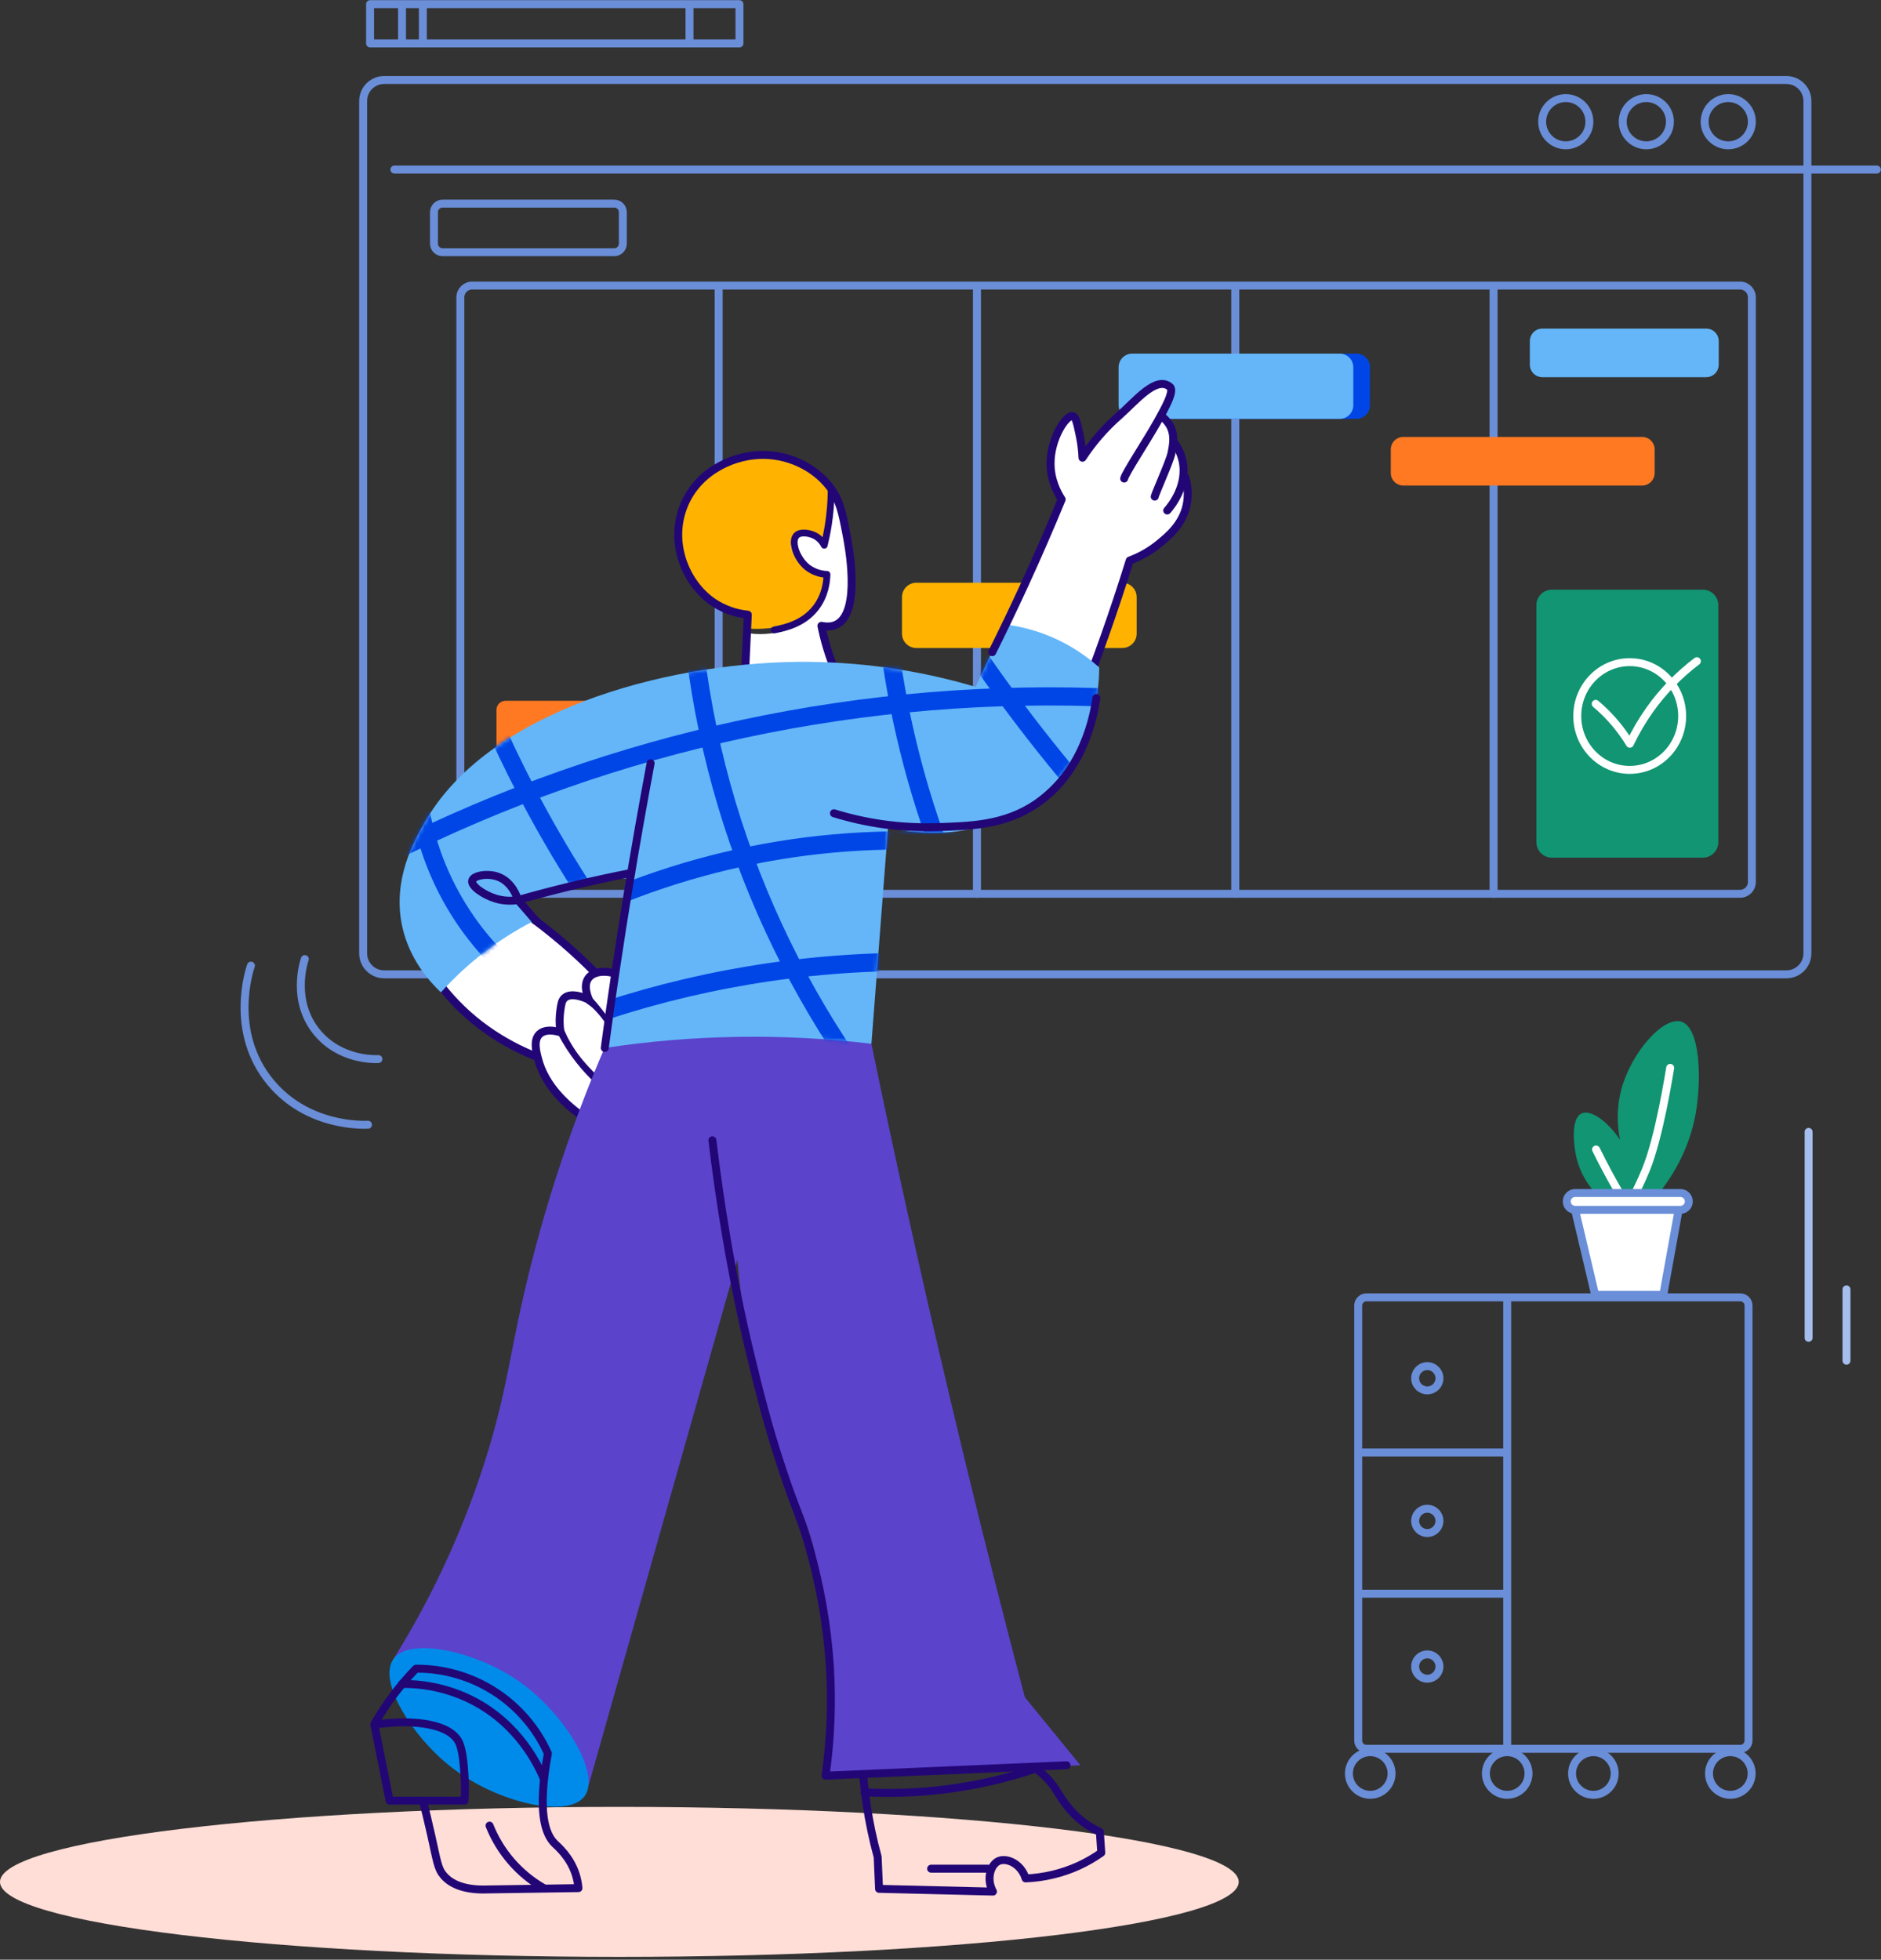 <svg width="454" height="473" viewBox="0 0 454 473" fill="none" xmlns="http://www.w3.org/2000/svg">
<rect x="0" y="0" width="454" height="473" fill="#333333" stroke="none"/>
<path d="M436.527 273.191V322.9" stroke="#A6BEED" stroke-width="1.919" stroke-linecap="round" stroke-linejoin="round"/>
<path d="M445.667 311.204V328.42" stroke="#A6BEED" stroke-width="1.919" stroke-linecap="round" stroke-linejoin="round"/>
<path d="M173.455 69.443V215.731" stroke="#6A8ED8" stroke-width="1.935" stroke-miterlimit="10" stroke-linecap="round"/>
<path d="M235.798 69.443V215.731" stroke="#6A8ED8" stroke-width="1.935" stroke-miterlimit="10" stroke-linecap="round"/>
<path d="M298.145 69.443V215.731" stroke="#6A8ED8" stroke-width="1.935" stroke-miterlimit="10" stroke-linecap="round"/>
<path d="M360.488 69.443V215.731" stroke="#6A8ED8" stroke-width="1.935" stroke-miterlimit="10" stroke-linecap="round"/>
<path d="M431.168 19.31H92.72C89.919 19.31 87.649 21.58 87.649 24.381V230.096C87.649 232.897 89.919 235.168 92.72 235.168H431.168C433.969 235.168 436.24 232.897 436.24 230.096V24.381C436.24 21.58 433.969 19.31 431.168 19.31Z" stroke="#6A8ED8" stroke-width="1.919" stroke-miterlimit="10" stroke-linecap="round"/>
<path d="M95.19 40.924H453" stroke="#6A8ED8" stroke-width="1.919" stroke-miterlimit="10" stroke-linecap="round"/>
<path d="M377.918 35.072C381.066 35.072 383.617 32.521 383.617 29.373C383.617 26.226 381.066 23.674 377.918 23.674C374.77 23.674 372.219 26.226 372.219 29.373C372.219 32.521 374.77 35.072 377.918 35.072Z" stroke="#6A8ED8" stroke-width="1.919" stroke-miterlimit="10" stroke-linecap="round"/>
<path d="M397.356 35.072C400.504 35.072 403.055 32.521 403.055 29.373C403.055 26.226 400.504 23.674 397.356 23.674C394.208 23.674 391.657 26.226 391.657 29.373C391.657 32.521 394.208 35.072 397.356 35.072Z" stroke="#6A8ED8" stroke-width="1.919" stroke-miterlimit="10" stroke-linecap="round"/>
<path d="M417.132 35.072C420.28 35.072 422.832 32.521 422.832 29.373C422.832 26.226 420.28 23.674 417.132 23.674C413.985 23.674 411.433 26.226 411.433 29.373C411.433 32.521 413.985 35.072 417.132 35.072Z" stroke="#6A8ED8" stroke-width="1.919" stroke-miterlimit="10" stroke-linecap="round"/>
<path d="M148.257 49.144H106.816C105.672 49.144 104.744 50.071 104.744 51.216V58.801C104.744 59.946 105.672 60.874 106.816 60.874H148.257C149.401 60.874 150.329 59.946 150.329 58.801V51.216C150.329 50.071 149.401 49.144 148.257 49.144Z" stroke="#6A8ED8" stroke-width="1.919" stroke-miterlimit="10" stroke-linecap="round"/>
<path d="M411.817 79.309H372.262C370.596 79.309 369.246 80.659 369.246 82.325V88.024C369.246 89.689 370.596 91.039 372.262 91.039H411.817C413.482 91.039 414.832 89.689 414.832 88.024V82.325C414.832 80.659 413.482 79.309 411.817 79.309Z" fill="#64B6F9"/>
<path d="M396.353 105.458H338.7C337.034 105.458 335.684 106.808 335.684 108.473V114.172C335.684 115.838 337.034 117.188 338.7 117.188H396.353C398.018 117.188 399.368 115.838 399.368 114.172V108.473C399.368 106.808 398.018 105.458 396.353 105.458Z" fill="#FF7922"/>
<path d="M327.368 85.349H277.3C275.483 85.349 274.01 86.821 274.01 88.638V97.814C274.01 99.63 275.483 101.103 277.3 101.103H327.368C329.184 101.103 330.657 99.63 330.657 97.814V88.638C330.657 86.821 329.184 85.349 327.368 85.349Z" fill="#0046E6"/>
<path d="M323.346 85.349H273.278C271.461 85.349 269.988 86.821 269.988 88.638V97.814C269.988 99.63 271.461 101.103 273.278 101.103H323.346C325.162 101.103 326.635 99.63 326.635 97.814V88.638C326.635 86.821 325.162 85.349 323.346 85.349Z" fill="#64B6F9"/>
<path d="M270.874 140.649H221.174C219.256 140.649 217.701 142.204 217.701 144.122V152.93C217.701 154.848 219.256 156.403 221.174 156.403H270.874C272.793 156.403 274.348 154.848 274.348 152.93V144.122C274.348 142.204 272.793 140.649 270.874 140.649Z" fill="#FFB300"/>
<path d="M174.264 169.139H122.036C120.816 169.139 119.827 170.128 119.827 171.349V182.684C119.827 183.904 120.816 184.894 122.036 184.894H174.264C175.484 184.894 176.474 183.904 176.474 182.684V171.349C176.474 170.128 175.484 169.139 174.264 169.139Z" fill="#FF7922"/>
<path d="M419.984 68.921H113.961C112.387 68.921 111.112 70.197 111.112 71.77V212.883C111.112 214.456 112.387 215.731 113.961 215.731H419.984C421.557 215.731 422.832 214.456 422.832 212.883V71.77C422.832 70.197 421.557 68.921 419.984 68.921Z" stroke="#6A8ED8" stroke-width="1.919" stroke-miterlimit="10" stroke-linecap="round"/>
<path d="M410.987 142.324H374.574C372.504 142.324 370.826 144.002 370.826 146.072V203.267C370.826 205.336 372.504 207.014 374.574 207.014H410.987C413.056 207.014 414.734 205.336 414.734 203.267V146.072C414.734 144.002 413.056 142.324 410.987 142.324Z" fill="#119573"/>
<path d="M406.009 172.835C406.017 165.654 400.357 159.826 393.365 159.817C386.373 159.809 380.698 165.623 380.69 172.804C380.681 179.985 386.342 185.813 393.333 185.822C400.325 185.83 406 180.016 406.009 172.835Z" stroke="white" stroke-width="1.919" stroke-linecap="round" stroke-linejoin="round"/>
<path d="M385.144 169.884C386.846 171.314 388.421 172.888 389.853 174.588C391.155 176.134 392.334 177.778 393.381 179.506C394.739 176.645 396.344 173.907 398.176 171.323C401.351 166.854 405.191 162.897 409.561 159.587" stroke="white" stroke-width="1.919" stroke-linecap="round" stroke-linejoin="round"/>
<path d="M149.49 472.316C232.052 472.316 298.981 464.212 298.981 454.215C298.981 444.218 232.052 436.114 149.49 436.114C66.929 436.114 0 444.218 0 454.215C0 464.212 66.929 472.316 149.49 472.316Z" fill="#FFDED7"/>
<path d="M208.146 425.725C208.322 428.741 208.64 431.995 209.153 435.443C209.793 439.739 210.688 443.993 211.834 448.182C211.947 450.752 212.058 453.322 212.168 455.891L239.658 456.56C237.953 453.407 239.154 450.03 241.001 449.188C242.92 448.311 246.437 449.759 247.537 453.377C251.936 453.2 256.261 452.176 260.273 450.362C262.214 449.479 264.066 448.413 265.805 447.179L265.468 442.151C264.419 441.675 263.411 441.115 262.452 440.477C257.946 437.461 255.931 433.588 254.744 431.759C252.778 428.744 248.987 425.046 241.001 422.375L208.146 425.725Z" stroke="#220676" stroke-width="1.919" stroke-linecap="round" stroke-linejoin="round"/>
<path d="M224.737 451.027H238.482" stroke="#220676" stroke-width="1.919" stroke-linecap="round" stroke-linejoin="round"/>
<path d="M208.651 432.594C222.63 433.324 236.62 431.394 249.878 426.905" stroke="#220676" stroke-width="1.919" stroke-linecap="round" stroke-linejoin="round"/>
<path d="M106.084 237.517C107.332 239.159 108.674 240.726 110.106 242.21C117.719 250.094 126.428 254.135 132.9 256.287L146.305 237.517C144.364 235.436 142.245 233.3 139.937 231.148C136.22 227.682 132.304 224.436 128.207 221.428C126.137 222.048 124.121 222.832 122.176 223.774C114.125 227.672 109.007 233.454 106.084 237.517Z" fill="white" stroke="#220676" stroke-width="1.919" stroke-linecap="round" stroke-linejoin="round"/>
<path d="M144.964 261.328C141.148 257.893 137.971 253.81 135.581 249.266C135.227 249.137 131.921 247.977 130.216 249.6C128.683 251.061 129.418 253.86 129.881 255.631C131.597 262.175 136.883 266.89 140.943 269.708L154.016 243.898C154.063 243.419 154.433 239.123 151.332 236.524C148.542 234.183 143.569 233.753 141.949 236.19C140.649 238.144 142.061 241.105 142.283 241.552C143.27 242.648 144.287 243.874 145.299 245.239C146.796 247.259 148.14 249.387 149.32 251.607" fill="white"/>
<path d="M144.964 261.328C141.148 257.893 137.971 253.81 135.581 249.266C135.227 249.137 131.921 247.977 130.216 249.6C128.683 251.061 129.418 253.86 129.881 255.631C131.597 262.175 136.883 266.89 140.943 269.708L154.016 243.898C154.063 243.419 154.433 239.123 151.332 236.524C148.542 234.183 143.569 233.753 141.949 236.19C140.649 238.144 142.061 241.105 142.283 241.552C143.27 242.648 144.287 243.874 145.299 245.239C146.796 247.259 148.14 249.387 149.32 251.607" stroke="#220676" stroke-width="1.919" stroke-linecap="round" stroke-linejoin="round"/>
<path d="M136.25 241.863C135.074 243.423 135.4 245.501 135.581 246.554C135.68 247.143 135.918 248.24 136.921 250.241C138.1 252.538 139.564 254.677 141.277 256.609C142.419 257.922 143.651 259.154 144.965 260.296L149.323 251.919C148.236 249.933 147.002 248.031 145.631 246.23C143.712 243.697 142.615 242.815 141.609 242.209C140.787 241.702 138.432 240.273 136.916 241.203C136.652 241.376 136.425 241.6 136.25 241.863Z" fill="white"/>
<path d="M141.949 241.205C141.749 241.106 137.991 239.286 136.25 240.87C135.595 241.473 135.46 242.348 135.244 243.886C135.011 245.554 135.011 247.246 135.244 248.913" stroke="#220676" stroke-width="1.919" stroke-miterlimit="10" stroke-linecap="round"/>
<path d="M94.856 400.585C104.793 384.705 112.571 367.572 117.984 349.637C122.828 333.463 123.193 325.015 128.039 305.729C132.631 287.508 138.681 269.686 146.132 252.435C167.252 248.46 188.885 248.007 210.153 251.095C216.886 283.768 224.372 317.174 232.61 351.315C237.4 371.095 242.316 390.535 247.359 409.637L260.764 426.06C247.949 426.883 234.882 427.553 221.563 428.072C214.338 428.347 207.188 428.569 200.112 428.741L198.771 425.726C201.305 408.879 200.622 391.705 196.759 375.113C194.292 364.547 190.646 359.778 186.369 346.287C182.012 332.563 179.198 318.396 177.978 304.049L142.297 430.087C142.082 430.889 141.797 431.671 141.444 432.423C141.338 432.656 141.225 432.881 141.11 433.095L94.856 400.585Z" fill="#5B43CB"/>
<path d="M171.947 275.222C173.619 289.203 176.443 307.784 181.334 327.856C183.283 335.863 185.27 344.016 188.875 354.839C192.233 364.924 193.261 366.133 195.41 373.776C197.989 382.912 199.618 392.291 200.271 401.762C200.847 410.712 200.51 419.697 199.265 428.578L257.419 426.064" stroke="#220676" stroke-width="1.919" stroke-linecap="round" stroke-linejoin="round"/>
<path d="M94.916 400.5C98.683 395.064 114.355 398.428 124.662 405.396C136.03 413.072 145.036 427.957 141.143 433.479C137.206 439.063 119.996 435.173 108.91 426.521C99.519 419.204 91.18 405.873 94.916 400.5Z" fill="#008BEA"/>
<path d="M100.399 402.76C96.49 406.782 93.111 411.288 90.344 416.167C91.576 422.313 92.805 428.459 94.031 434.603H102.077C102.554 436.462 103.28 439.376 104.086 442.983C105.506 449.332 105.64 451.002 107.102 452.701C108.088 453.85 110.553 456.024 116.485 456.054L139.614 455.719C139.519 454.58 139.294 453.455 138.942 452.367C137.571 448.167 134.671 445.722 133.915 444.993C131.53 442.69 129.652 437.235 132.24 423.207C129.486 417.079 125.01 411.883 119.357 408.253C113.704 404.623 107.117 402.714 100.399 402.76V402.76Z" stroke="#220676" stroke-width="1.919" stroke-linecap="round" stroke-linejoin="round"/>
<path d="M97.035 406.447C102.975 406.381 108.841 407.761 114.127 410.469C125.315 416.25 129.928 426.155 131.222 429.239" stroke="#220676" stroke-width="1.919" stroke-linecap="round" stroke-linejoin="round"/>
<path d="M102.062 434.604H112.117C112.249 432.596 112.249 430.581 112.117 428.573C111.967 426.303 111.714 422.482 110.777 420.527C108.715 416.242 100.437 414.888 91.001 416.171" stroke="#220676" stroke-width="1.919" stroke-linecap="round" stroke-linejoin="round"/>
<path d="M118.152 440.639C120.683 446.996 125.29 452.309 131.223 455.716" stroke="#220676" stroke-width="1.919" stroke-linecap="round" stroke-linejoin="round"/>
<path d="M180.662 161.269C180.775 158.475 180.887 155.681 180.997 152.889C182.665 153.105 184.355 153.105 186.024 152.889C187.71 152.667 191.685 152.149 195.071 149.202C199.391 145.449 199.986 140.155 200.098 138.812C196.718 141.345 192.195 141.246 189.371 138.812C185.662 135.613 185.871 129.217 189.371 126.41C192.425 123.943 196.672 125.27 197.08 125.404L201.779 120.697C202.763 124.349 203.388 127.452 203.791 129.744C203.791 129.744 204.695 134.903 204.794 142.483C204.843 146.068 204.679 148.462 203.119 149.52C202.382 150.021 201.107 150.378 200.104 150.526C199.214 150.655 198.31 150.655 197.42 150.526C197.749 151.86 198.084 153.2 198.426 154.547C199.086 157.146 199.756 159.716 200.438 162.259L180.662 161.269Z" fill="white"/>
<path d="M180.829 151.711C182.056 151.81 183.289 151.81 184.516 151.711C186.476 151.555 190.369 151.242 193.562 149.03C198.119 145.877 199.062 140.389 199.262 138.975C197.572 138.861 195.947 138.28 194.569 137.297C192.247 135.6 189.982 132.102 191.216 129.923C192.008 128.53 193.886 128.278 194.231 128.248C196.852 127.974 198.511 130.167 198.587 130.26C198.832 129.293 199.056 128.288 199.259 127.245C199.816 124.37 200.153 121.456 200.265 118.53C199.24 117.016 197.998 115.661 196.578 114.508C193.869 112.345 190.626 110.956 187.192 110.487C181.046 109.582 173.844 111.583 169.099 116.855C166.668 119.463 165.055 122.726 164.459 126.24C163.863 129.755 164.311 133.368 165.746 136.631C166.875 139.324 168.593 141.729 170.774 143.671C173.611 146.159 177.099 147.785 180.829 148.358V151.711Z" fill="#FFB300"/>
<path d="M179.823 162.44C180.048 157.747 180.272 153.054 180.495 148.361C177.495 148.063 174.616 147.027 172.115 145.345C165.678 140.929 161.698 131.611 164.741 122.888C167.696 114.39 176.013 110.152 183.176 109.815C189.728 109.508 196.351 112.422 200.271 117.524C202.689 120.673 203.254 123.582 204.295 128.925C204.775 131.392 207.936 147.651 201.949 150.71C200.852 151.278 199.569 151.316 198.262 151.045C198.593 152.709 199.029 154.507 199.602 156.409C200.259 158.576 201.042 160.703 201.949 162.778" stroke="#220676" stroke-width="1.919" stroke-linecap="round" stroke-linejoin="round"/>
<path d="M186.863 152.044C189.33 151.547 193.886 150.626 196.918 146.682C199.185 143.729 199.561 140.437 199.599 138.636C197.899 138.578 196.259 137.992 194.906 136.961C192.233 134.845 190.862 130.694 192.233 129.252C193.165 128.274 195.298 128.619 196.592 129.252C197.605 129.763 198.428 130.585 198.938 131.599C199.319 130.05 199.665 128.372 199.942 126.571C200.353 123.908 200.578 121.22 200.613 118.525" stroke="#220676" stroke-width="1.645" stroke-linecap="round" stroke-linejoin="round"/>
<path d="M242.839 152.046C244.673 152.512 246.575 153.066 248.538 153.724C253.909 155.523 259.076 157.882 263.955 160.761L272.335 135.288C274.081 134.405 275.762 133.397 277.363 132.273C280.313 130.2 282.689 128.528 284.403 125.57C285.417 123.813 286.982 121.409 286.412 118.53C286.258 117.762 285.974 117.026 285.573 116.354C285.854 114.069 285.507 111.751 284.57 109.648C284.129 108.686 283.565 107.785 282.892 106.967C282.966 106.551 283.306 104.382 281.886 102.609C281.432 102.046 280.86 101.588 280.211 101.268C283.139 95.854 283.276 93.946 282.558 93.559C278.704 91.487 273.511 98.162 272.168 99.259C268.102 102.564 264.495 106.396 261.441 110.654C261.441 109.226 261.403 101.06 259.095 100.599C257.486 100.273 255.336 103.804 254.402 106.296C252.099 112.445 254.816 118.593 256.079 121.044L242.839 152.046Z" fill="white"/>
<path d="M280.715 100.762C281.396 101.32 281.965 102.003 282.39 102.774C283.613 105.017 283.166 107.344 282.724 109.477C282.335 111.357 278.815 119.198 278.703 119.867" stroke="#220676" stroke-width="1.919" stroke-linecap="round" stroke-linejoin="round"/>
<path d="M283.396 106.798C284.359 108.096 285.043 109.579 285.406 111.154C286.804 117.366 282.357 122.506 281.719 123.216" stroke="#220676" stroke-width="1.919" stroke-linecap="round" stroke-linejoin="round"/>
<path d="M286.078 115.179C286.746 117.35 286.861 119.654 286.412 121.881C285.414 126.599 281.987 129.403 279.709 131.268C277.599 132.985 275.221 134.344 272.67 135.289C271.71 138.381 270.705 141.509 269.654 144.673C267.697 150.557 265.687 156.256 263.623 161.768" stroke="#220676" stroke-width="1.919" stroke-linecap="round" stroke-linejoin="round"/>
<path d="M106.429 239.528C103.587 236.836 98.734 231.427 97.046 223.439C94.683 212.27 99.963 202.953 102.408 198.635C117.614 171.773 159.822 160.171 192.233 159.752C206.867 159.586 221.442 161.619 235.472 165.783L242.512 150.706C250.995 151.75 258.952 155.378 265.303 161.098C265.303 164.42 264.969 178.004 254.577 188.917C244.593 199.386 229.17 203.408 214.347 199.647L210.326 251.929C188.927 249.363 167.279 249.701 145.97 252.935L151.661 212.043C142.483 211.986 133.38 213.693 124.846 217.071L128.533 222.433C120.186 226.746 112.69 232.538 106.41 239.528H106.429Z" fill="#64B6F9"/>
<mask id="mask0_307_7987" style="mask-type:alpha" maskUnits="userSpaceOnUse" x="96" y="150" width="170" height="103">
<path d="M106.43 239.531C103.588 236.839 98.735 231.431 97.047 223.443C94.684 212.274 99.963 202.957 102.409 198.639C117.615 171.777 159.823 160.175 192.234 159.756C206.868 159.59 221.443 161.623 235.473 165.787L242.513 150.709C250.996 151.754 258.953 155.382 265.304 161.102C265.304 164.424 264.97 178.008 254.577 188.921C244.594 199.39 229.171 203.412 214.348 199.651L210.327 251.933C188.928 249.367 167.28 249.705 145.971 252.939L151.662 212.047C142.484 211.99 133.381 213.697 124.847 217.074L128.534 222.436C120.187 226.75 112.691 232.542 106.411 239.531H106.43Z" fill="#008BEA"/>
</mask>
<g mask="url(#mask0_307_7987)">
<path d="M167.759 157.411C169.28 169.897 171.859 182.23 175.468 194.279C182.425 217.398 193.063 239.243 206.974 258.975" stroke="#0046E6" stroke-width="4.386" stroke-miterlimit="10" stroke-linecap="round"/>
<path d="M94.017 206.011C148.463 178.552 209.078 165.621 269.989 168.471" stroke="#0046E6" stroke-width="4.386" stroke-miterlimit="10" stroke-linecap="round"/>
<path d="M120.162 176.85C122.974 183.04 126.193 189.55 129.882 196.291C134.321 204.4 138.852 211.771 143.29 218.414" stroke="#0046E6" stroke-width="4.386" stroke-miterlimit="10" stroke-linecap="round"/>
<path d="M100.399 184.896C100.601 194.64 102.889 204.229 107.107 213.015C111.325 221.802 117.377 229.583 124.854 235.835" stroke="#0046E6" stroke-width="4.386" stroke-miterlimit="10" stroke-linecap="round"/>
<path d="M137.928 221.096C169.874 205.644 205.627 199.82 240.826 204.336" stroke="#0046E6" stroke-width="4.386" stroke-miterlimit="10" stroke-linecap="round"/>
<path d="M141.278 245.565C166.907 236.569 193.889 232.034 221.051 232.157" stroke="#0046E6" stroke-width="4.386" stroke-miterlimit="10" stroke-linecap="round"/>
<path d="M214.683 156.062C217.182 175.17 222.14 193.874 229.431 211.712" stroke="#0046E6" stroke-width="4.386" stroke-miterlimit="10" stroke-linecap="round"/>
<path d="M231.778 152.045C236.487 159.156 241.721 166.574 247.532 174.168C253.988 182.609 260.417 190.309 266.637 197.297" stroke="#0046E6" stroke-width="4.386" stroke-miterlimit="10" stroke-linecap="round"/>
</g>
<path d="M129.38 222.264L125.021 217.237C124.865 216.702 123.637 212.732 119.994 211.537C117.494 210.715 114.267 211.34 113.963 212.543C113.623 213.881 116.855 216.052 119.662 216.902C121.401 217.415 123.234 217.53 125.024 217.237C129.105 216.074 133.35 214.957 137.76 213.884C142.777 212.669 147.637 211.608 152.341 210.701" stroke="#220676" stroke-width="1.919" stroke-linecap="round" stroke-linejoin="round"/>
<path d="M157.032 184.222C155.162 194.176 153.372 204.344 151.662 214.725C149.529 227.729 147.629 240.467 145.962 252.936" stroke="#220676" stroke-width="1.919" stroke-linecap="round" stroke-linejoin="round"/>
<path d="M201.28 196.287C209.085 198.71 217.233 199.844 225.404 199.645C234.253 199.415 242.52 199.201 250.207 193.946C261.603 186.155 264.048 172.525 264.621 168.473" stroke="#220676" stroke-width="1.919" stroke-linecap="round" stroke-linejoin="round"/>
<path d="M239.486 157.408C242.074 152.225 244.644 146.862 247.197 141.319C250.454 134.23 253.469 127.303 256.244 120.537C255.273 119.038 253.554 115.918 253.563 111.822C253.563 105.792 257.321 100.081 258.925 100.427C259.64 100.58 259.961 102.093 260.6 105.117C260.974 106.883 261.199 108.678 261.271 110.482C263.71 106.753 266.641 103.37 269.986 100.427C274.079 96.83 279.057 90.558 282.388 93.387C283.531 94.36 281.138 98.596 279.372 101.767C276.823 106.332 271.551 114.281 271.329 115.51" stroke="#220676" stroke-width="1.919" stroke-linecap="round" stroke-linejoin="round"/>
<path d="M73.572 231.484C73.419 231.912 70.14 241.531 76.588 249.251C82.161 255.921 90.393 255.663 91.336 255.619" stroke="#6A8ED8" stroke-width="1.919" stroke-miterlimit="10" stroke-linecap="round"/>
<path d="M60.567 233.068C60.323 233.745 55.109 249.045 65.367 261.321C74.227 271.93 87.322 271.524 88.822 271.463" stroke="#6A8ED8" stroke-width="1.919" stroke-miterlimit="10" stroke-linecap="round"/>
<path d="M178.483 1H89.324V10.477H178.483V1Z" stroke="#6A8ED8" stroke-width="1.919" stroke-linecap="round" stroke-linejoin="round"/>
<path d="M166.418 1.215V9.601" stroke="#6A8ED8" stroke-width="1.919" stroke-linecap="round" stroke-linejoin="round"/>
<path d="M97.035 1.215V9.601" stroke="#6A8ED8" stroke-width="1.919" stroke-linecap="round" stroke-linejoin="round"/>
<path d="M102.063 1.215V9.601" stroke="#6A8ED8" stroke-width="1.919" stroke-linecap="round" stroke-linejoin="round"/>
<path d="M420.044 313.136H329.799C328.703 313.136 327.815 314.024 327.815 315.12V420.111C327.815 421.207 328.703 422.096 329.799 422.096H420.044C421.14 422.096 422.029 421.207 422.029 420.111V315.12C422.029 314.024 421.14 313.136 420.044 313.136Z" stroke="#6A8ED8" stroke-width="1.919" stroke-miterlimit="10" stroke-linecap="round"/>
<path d="M363.781 421.421V313.996" stroke="#6A8ED8" stroke-width="1.919" stroke-miterlimit="10" stroke-linecap="round"/>
<path d="M328.532 350.569H363.27" stroke="#6A8ED8" stroke-width="1.919" stroke-miterlimit="10" stroke-linecap="round"/>
<path d="M328.532 384.665H363.27" stroke="#6A8ED8" stroke-width="1.919" stroke-miterlimit="10" stroke-linecap="round"/>
<path d="M344.495 335.589C346.114 335.589 347.426 334.277 347.426 332.659C347.426 331.041 346.114 329.729 344.495 329.729C342.877 329.729 341.565 331.041 341.565 332.659C341.565 334.277 342.877 335.589 344.495 335.589Z" stroke="#6A8ED8" stroke-width="1.919" stroke-miterlimit="10" stroke-linecap="round"/>
<path d="M344.495 370.015C346.114 370.015 347.426 368.703 347.426 367.085C347.426 365.466 346.114 364.154 344.495 364.154C342.877 364.154 341.565 365.466 341.565 367.085C341.565 368.703 342.877 370.015 344.495 370.015Z" stroke="#6A8ED8" stroke-width="1.919" stroke-miterlimit="10" stroke-linecap="round"/>
<path d="M344.495 405.174C346.114 405.174 347.426 403.862 347.426 402.243C347.426 400.625 346.114 399.313 344.495 399.313C342.877 399.313 341.565 400.625 341.565 402.243C341.565 403.862 342.877 405.174 344.495 405.174Z" stroke="#6A8ED8" stroke-width="1.919" stroke-miterlimit="10" stroke-linecap="round"/>
<path d="M330.723 433.196C333.564 433.196 335.868 430.892 335.868 428.05C335.868 425.209 333.564 422.905 330.723 422.905C327.881 422.905 325.577 425.209 325.577 428.05C325.577 430.892 327.881 433.196 330.723 433.196Z" stroke="#6A8ED8" stroke-width="1.919" stroke-miterlimit="10" stroke-linecap="round"/>
<path d="M363.78 433.196C366.622 433.196 368.926 430.892 368.926 428.05C368.926 425.209 366.622 422.905 363.78 422.905C360.939 422.905 358.635 425.209 358.635 428.05C358.635 430.892 360.939 433.196 363.78 433.196Z" stroke="#6A8ED8" stroke-width="1.919" stroke-miterlimit="10" stroke-linecap="round"/>
<path d="M384.577 433.196C387.418 433.196 389.722 430.892 389.722 428.05C389.722 425.209 387.418 422.905 384.577 422.905C381.735 422.905 379.431 425.209 379.431 428.05C379.431 430.892 381.735 433.196 384.577 433.196Z" stroke="#6A8ED8" stroke-width="1.919" stroke-miterlimit="10" stroke-linecap="round"/>
<path d="M417.634 433.196C420.476 433.196 422.78 430.892 422.78 428.05C422.78 425.209 420.476 422.905 417.634 422.905C414.792 422.905 412.489 425.209 412.489 428.05C412.489 430.892 414.792 433.196 417.634 433.196Z" stroke="#6A8ED8" stroke-width="1.919" stroke-miterlimit="10" stroke-linecap="round"/>
<path d="M386.293 289.248C384.59 287.622 381.567 284.245 380.432 279.154C379.76 276.139 379.168 269.913 381.734 268.737C383.836 267.772 387.765 270.327 391.013 275.086C390.172 271.046 390.284 266.866 391.339 262.876C393.771 253.934 401.51 245.239 405.827 246.596C410.425 248.04 410.726 260.741 409.249 268.899C407.404 279.078 402.05 286.255 398.664 290.065L386.293 289.248Z" fill="#119573"/>
<path d="M385.223 277.439C386.137 279.298 387.114 281.198 388.154 283.139C389.713 286.025 391.298 288.739 392.874 291.278C394.537 288.396 396.002 285.404 397.26 282.325C400.534 274.336 402.905 258.881 403.121 257.74" stroke="white" stroke-width="1.919" stroke-linecap="round" stroke-linejoin="round"/>
<path d="M379.466 289.084C381.312 296.897 383.158 304.712 385.004 312.528H401.452C402.863 304.714 404.274 296.899 405.684 289.084H379.466Z" fill="white" stroke="#6A8ED8" stroke-width="1.919" stroke-miterlimit="10" stroke-linecap="round"/>
<path d="M405.583 287.943H380.185C379.062 287.943 378.151 288.854 378.151 289.977V289.98C378.151 291.103 379.062 292.014 380.185 292.014H405.583C406.707 292.014 407.617 291.103 407.617 289.98V289.977C407.617 288.854 406.707 287.943 405.583 287.943Z" fill="white" stroke="#6A8ED8" stroke-width="1.919" stroke-miterlimit="10" stroke-linecap="round"/>
</svg>
